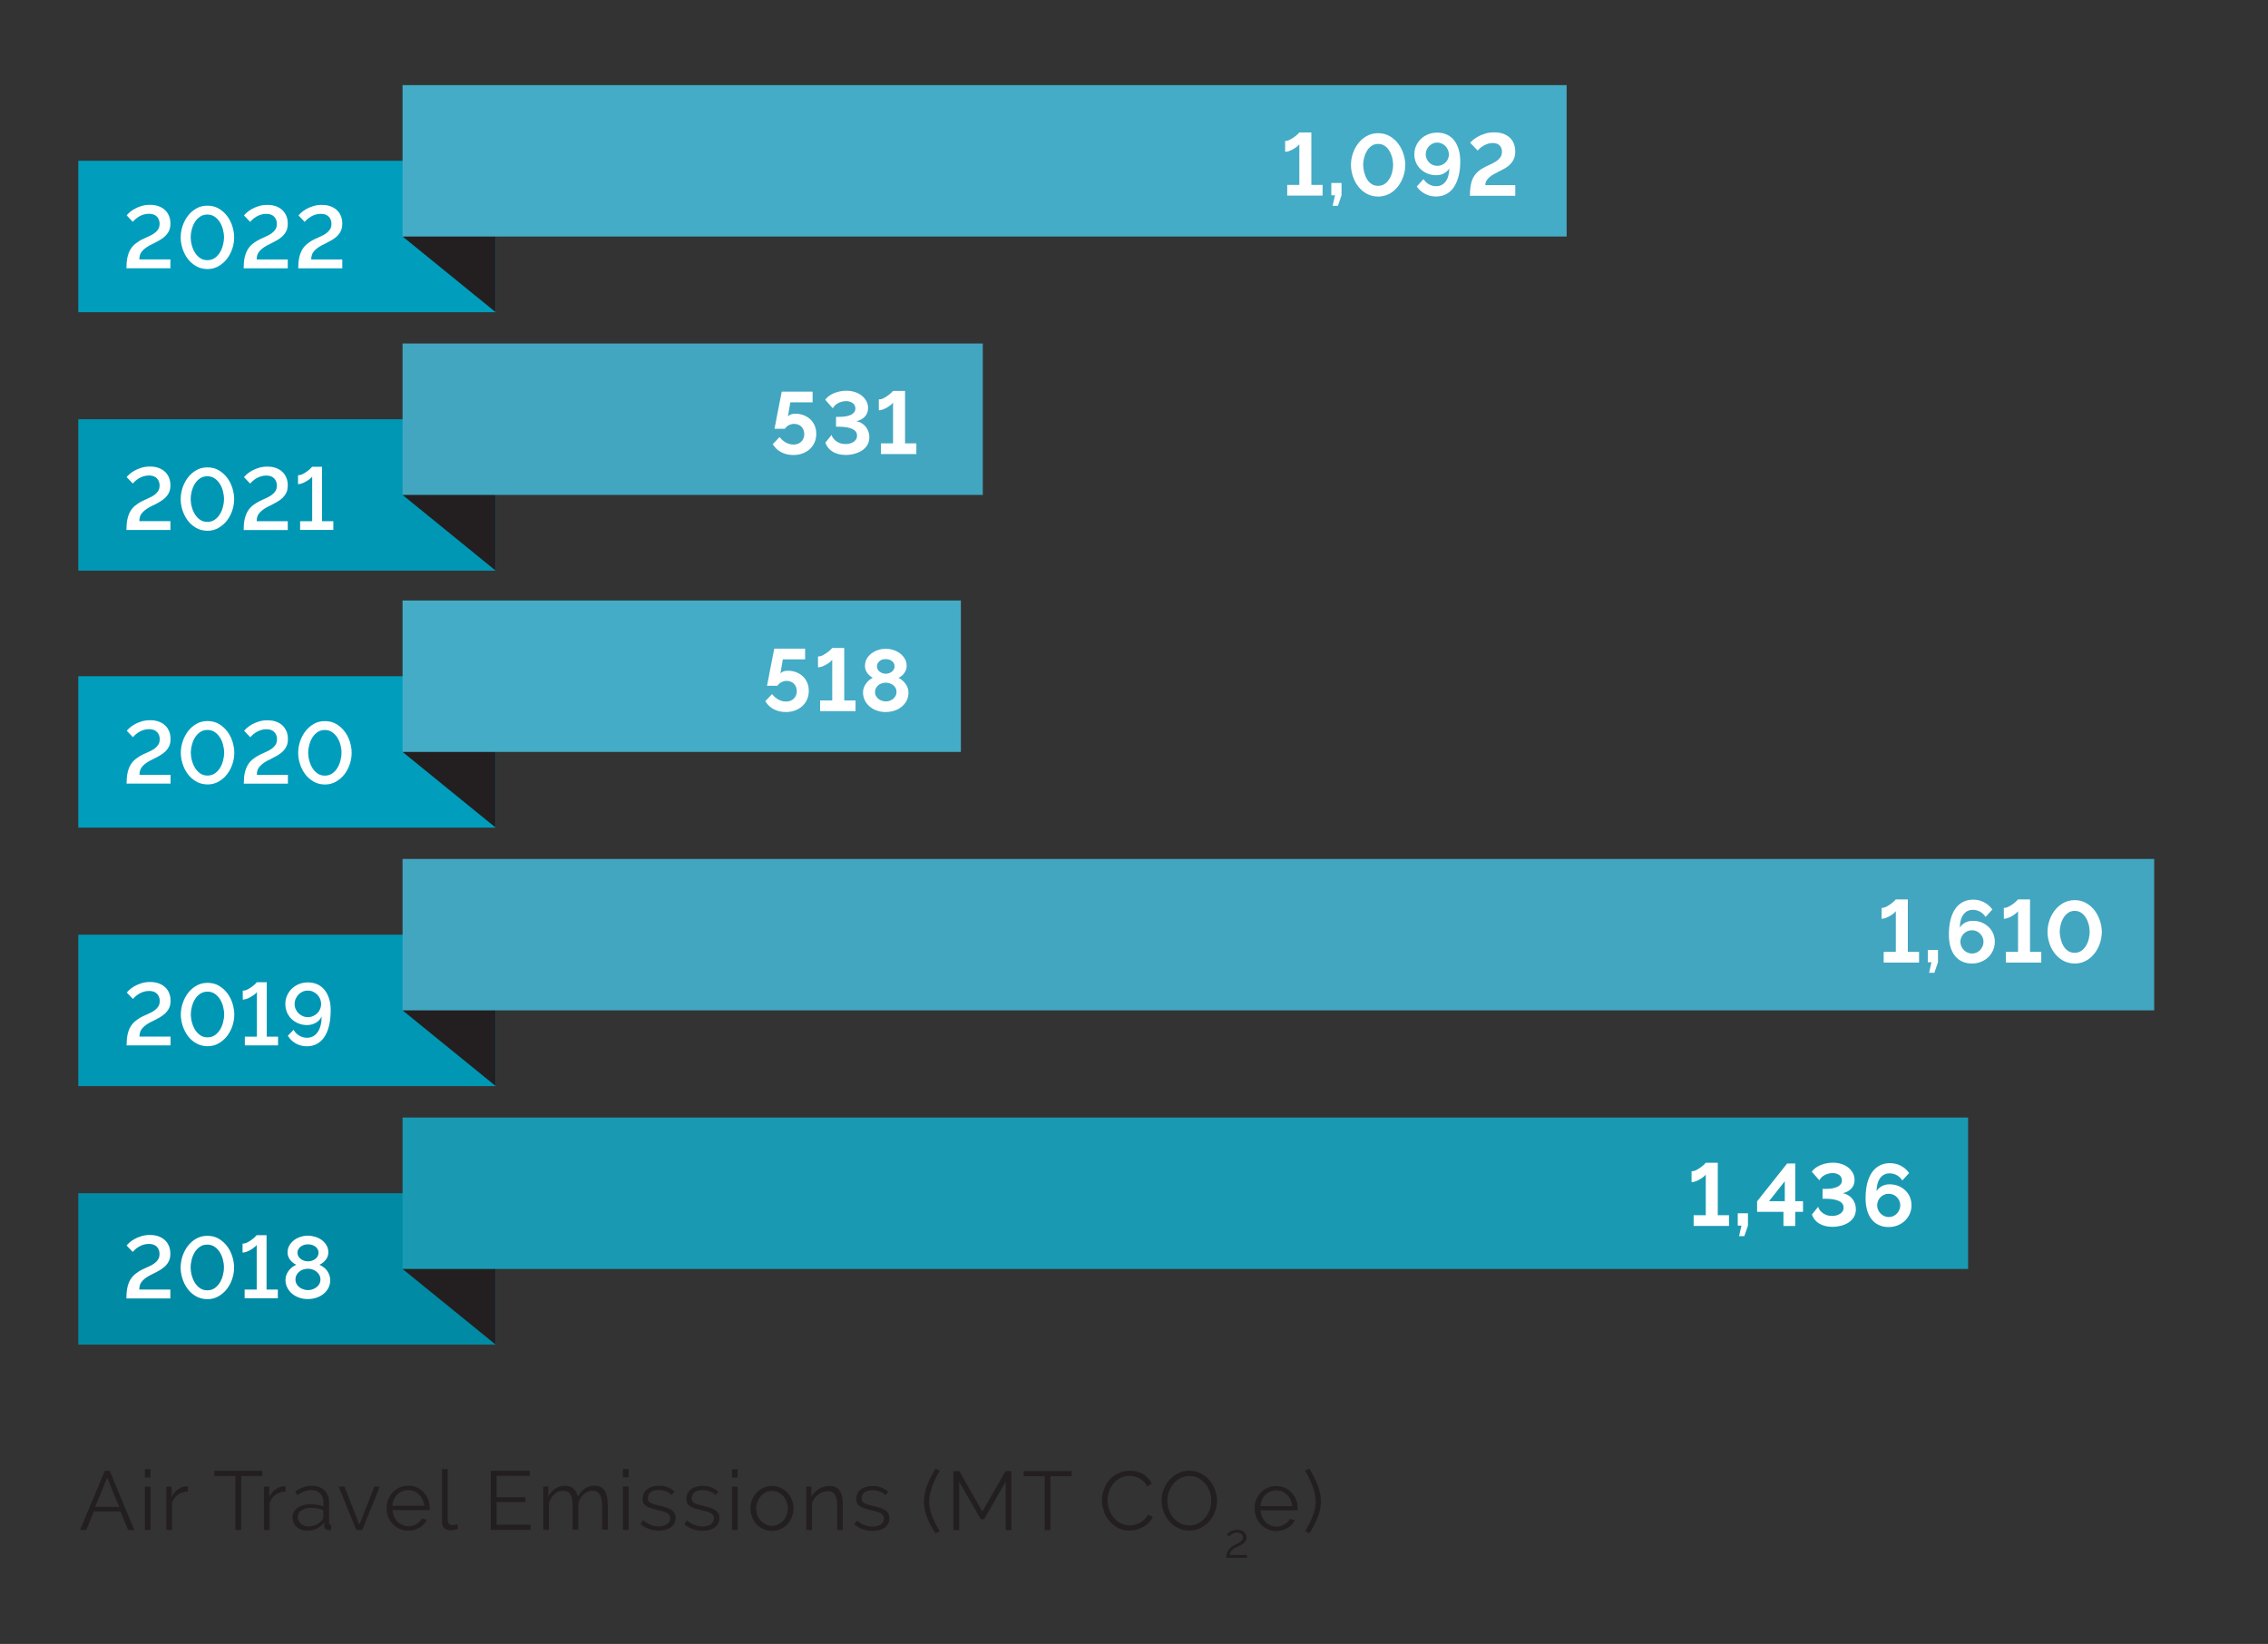 <?xml version="1.0" encoding="UTF-8"?>
<svg id="Layer_1" data-name="Layer 1" xmlns="http://www.w3.org/2000/svg" viewBox="0 0 327 237">
  <rect x="0" y="0" width="327" height="237" fill="#333333" stroke="none"/>
  <path d="m190.32,215.24c-.09-.4-.21-.79-.35-1.18-.15-.39-.32-.78-.53-1.16-.2-.39-.42-.78-.65-1.17l-.64.3c.17.24.34.54.52.89.18.35.35.73.5,1.13.15.4.28.81.38,1.23.1.42.15.82.15,1.21,0,.31-.04.64-.11.98-.07.34-.17.7-.31,1.06-.13.36-.29.73-.48,1.1s-.4.73-.63,1.09l.6.32c.51-.75.92-1.51,1.22-2.29.3-.77.46-1.54.46-2.31,0-.41-.04-.81-.13-1.21m-8.6,1.9c.02-.33.1-.63.22-.91.12-.28.29-.52.49-.72.2-.2.44-.36.71-.47.27-.11.56-.17.86-.17s.59.06.86.17c.27.11.5.27.71.47s.37.44.5.71c.13.28.21.58.23.92h-4.6Zm3.17,3.46c.28-.08.54-.18.77-.32s.44-.3.61-.49.31-.4.41-.63l-.71-.19c-.07.17-.18.32-.31.46-.14.14-.29.26-.46.35-.17.1-.35.17-.55.23-.2.06-.4.08-.6.08-.3,0-.59-.06-.86-.17-.27-.12-.51-.28-.71-.49-.21-.21-.38-.45-.51-.74-.13-.28-.21-.59-.23-.93h5.35s.01-.07.01-.13v-.19c0-.43-.08-.84-.23-1.22-.15-.38-.36-.72-.64-1.02s-.6-.53-.98-.7-.8-.26-1.25-.26-.86.09-1.25.26-.71.4-.99.7c-.28.29-.49.63-.65,1.02-.16.39-.23.8-.23,1.24s.08.87.23,1.26c.16.39.37.74.65,1.04.28.3.61.54.99.71.38.17.8.26,1.25.26.3,0,.6-.04.88-.11m-5.09,3.99v-.43h-2.49c0-.15.04-.28.11-.41.07-.12.17-.23.28-.33s.24-.19.38-.27c.14-.08.29-.15.44-.22.11-.05.24-.11.38-.18.14-.07.27-.16.4-.26.12-.1.23-.22.31-.36.08-.14.13-.31.13-.5,0-.15-.03-.28-.09-.42-.06-.13-.15-.25-.27-.35-.12-.1-.26-.18-.43-.24s-.36-.09-.57-.09-.41.03-.58.09c-.17.06-.32.12-.45.2-.13.08-.23.15-.31.22-.08.07-.13.13-.16.15l.32.34s.08-.1.15-.17c.07-.07.14-.13.23-.19.09-.06.2-.11.32-.16.12-.05.26-.07.41-.07s.29.02.4.06c.11.04.21.1.29.16.08.07.14.15.17.23.04.09.06.17.06.26,0,.14-.04.26-.12.37-.08.1-.18.2-.3.28-.12.08-.26.16-.41.23-.15.07-.29.14-.42.21-.25.13-.45.27-.61.42-.15.15-.27.3-.35.46-.08.16-.14.32-.17.48-.03.16-.04.32-.04.48h3Zm-11.24-9.55c.15-.42.36-.8.63-1.14.27-.34.6-.61,1-.81.39-.2.83-.31,1.31-.31s.89.1,1.27.29c.38.2.71.46.99.79.28.33.5.71.65,1.13.16.43.23.87.23,1.34,0,.44-.07.87-.22,1.3-.15.42-.36.8-.63,1.14-.27.34-.6.61-1,.82-.39.21-.83.31-1.31.31s-.9-.1-1.28-.29c-.38-.2-.72-.46-1-.79-.28-.33-.5-.71-.65-1.14-.15-.43-.23-.87-.23-1.34,0-.44.07-.87.22-1.3m4.52,5.26c.49-.24.91-.55,1.27-.95.35-.4.64-.85.84-1.37.21-.52.31-1.06.31-1.63,0-.54-.1-1.06-.29-1.58-.19-.52-.46-.98-.81-1.39-.35-.41-.77-.74-1.26-.99-.49-.25-1.03-.38-1.63-.38s-1.1.12-1.58.35c-.49.24-.91.55-1.27.95-.36.4-.64.86-.85,1.38-.2.52-.31,1.06-.31,1.63s.1,1.08.29,1.6c.19.52.46.98.82,1.39.35.4.77.73,1.26.97.49.24,1.03.37,1.63.37s1.1-.12,1.58-.35m-13.91-2.42c.19.52.47.99.82,1.4.35.41.77.75,1.26,1,.49.26,1.02.38,1.61.38.33,0,.66-.04,1-.13.34-.09.66-.22.96-.38.3-.17.58-.37.83-.62.25-.24.44-.53.58-.85l-.7-.36c-.14.28-.3.52-.5.71-.2.2-.42.36-.65.49-.24.13-.48.23-.73.29-.25.06-.5.09-.74.09-.46,0-.88-.1-1.26-.29-.39-.2-.73-.46-1.01-.79-.28-.33-.51-.71-.67-1.15-.16-.43-.25-.88-.25-1.36,0-.43.07-.86.21-1.28.13-.42.34-.8.61-1.13.27-.34.6-.61.99-.82.39-.21.84-.31,1.36-.31.23,0,.47.03.71.08.24.05.47.14.7.26.22.12.43.28.63.47.2.19.36.43.5.71l.66-.41c-.26-.55-.65-1-1.19-1.34-.54-.34-1.19-.52-1.95-.52-.64,0-1.21.13-1.72.38-.5.25-.93.58-1.27.98-.34.4-.61.85-.78,1.36-.18.51-.27,1.02-.27,1.53,0,.54.1,1.08.3,1.6m-4.69-5.8h-6.91v.74h3.04v7.78h.84v-7.78h3.04v-.74Zm-8.66,8.52v-8.52h-.85l-3.35,5.83-3.32-5.83h-.86v8.52h.84v-7l3.11,5.41h.49l3.11-5.41v7h.84Zm-12.17-1.84c.31.77.71,1.53,1.22,2.29l.61-.32c-.47-.72-.84-1.45-1.12-2.19-.27-.74-.41-1.42-.41-2.05,0-.38.05-.79.15-1.21.1-.42.23-.83.38-1.23.15-.4.32-.78.5-1.13.18-.35.35-.65.51-.89l-.62-.3c-.23.39-.45.78-.65,1.17-.2.39-.38.78-.53,1.16-.15.39-.27.78-.36,1.18s-.13.8-.13,1.21c0,.77.15,1.54.46,2.31m-6.1,1.46c.44-.34.66-.79.66-1.37,0-.26-.05-.49-.16-.67-.1-.18-.26-.34-.46-.47-.2-.13-.46-.24-.76-.34-.3-.1-.66-.19-1.06-.29-.28-.06-.52-.13-.71-.19-.2-.06-.36-.13-.49-.2-.13-.08-.22-.17-.28-.27s-.08-.24-.08-.41c0-.2.04-.37.12-.52.08-.15.19-.27.33-.37.14-.1.3-.17.49-.21s.38-.07.6-.07c.36,0,.71.06,1.04.18.33.12.61.3.85.54l.4-.48c-.24-.26-.56-.46-.95-.62-.39-.16-.83-.23-1.31-.23-.32,0-.62.04-.91.12s-.53.2-.74.35-.38.35-.5.59c-.12.24-.19.52-.19.83,0,.25.04.45.13.62.08.16.21.3.38.41.17.11.39.21.65.3.26.09.58.18.94.26.31.07.59.14.82.21.24.07.43.15.59.23.16.09.27.19.35.31.08.12.12.26.12.44,0,.38-.15.67-.45.87-.3.2-.7.31-1.21.31-.42,0-.81-.07-1.17-.22-.36-.14-.72-.36-1.07-.65l-.37.55c.34.3.74.54,1.2.7s.94.24,1.43.24c.74,0,1.34-.17,1.78-.5m-6.07-3.28c0-.41-.03-.78-.1-1.12-.06-.34-.17-.62-.31-.85-.14-.23-.34-.41-.58-.54-.24-.13-.53-.19-.88-.19-.56,0-1.08.14-1.55.42-.48.28-.84.65-1.1,1.1v-1.42h-.74v6.25h.82v-3.83c.07-.26.19-.49.35-.71.16-.22.34-.41.55-.57s.43-.28.67-.37.48-.13.72-.13c.46,0,.79.17,1.01.5.22.34.33.88.33,1.62v3.49h.82v-3.66Zm-12.3-.43c.12-.31.28-.58.49-.81.21-.23.45-.41.72-.55.27-.13.56-.2.88-.2s.61.07.88.2.52.31.73.54c.21.23.37.5.49.8.12.31.18.63.18.98s-.06.68-.18.98c-.12.3-.28.57-.49.8-.21.23-.45.41-.73.54s-.57.2-.88.2-.61-.06-.88-.19c-.28-.13-.52-.31-.72-.53-.2-.23-.37-.49-.49-.79-.12-.3-.18-.63-.18-.98s.06-.68.18-.99m3.34,3.95c.38-.17.71-.41.98-.7.28-.3.49-.64.64-1.03.15-.39.23-.8.23-1.24s-.08-.86-.23-1.25c-.16-.39-.37-.74-.65-1.03-.28-.3-.6-.53-.98-.71-.38-.18-.79-.26-1.24-.26s-.86.09-1.24.26c-.38.18-.7.41-.98.71-.28.3-.49.64-.65,1.03s-.23.81-.23,1.25.08.84.23,1.24c.15.39.37.74.64,1.03.28.3.6.53.98.7.38.17.79.26,1.25.26s.87-.09,1.25-.26m-6.2-8.62h-.82v1.2h.82v-1.2Zm0,2.51h-.82v6.25h.82v-6.25Zm-3.29,5.87c.44-.34.66-.79.66-1.37,0-.26-.05-.49-.16-.67s-.26-.34-.46-.47c-.2-.13-.46-.24-.76-.34-.3-.1-.66-.19-1.06-.29-.28-.06-.52-.13-.71-.19-.2-.06-.36-.13-.49-.2-.13-.08-.22-.17-.28-.27s-.08-.24-.08-.41c0-.2.04-.37.12-.52.08-.15.19-.27.33-.37.14-.1.3-.17.49-.21.18-.04.38-.07.6-.07.36,0,.71.06,1.04.18.33.12.61.3.85.54l.4-.48c-.24-.26-.56-.46-.95-.62s-.83-.23-1.31-.23c-.32,0-.62.04-.91.12s-.53.2-.74.35c-.21.16-.38.35-.5.59-.12.24-.19.52-.19.83,0,.25.04.45.13.62.08.16.21.3.38.41s.39.21.65.3c.26.09.58.18.94.26.31.07.59.14.82.21.24.07.43.15.59.23.16.09.27.19.35.31.08.12.12.26.12.44,0,.38-.15.67-.45.87s-.7.31-1.21.31c-.42,0-.81-.07-1.17-.22-.36-.14-.72-.36-1.07-.65l-.37.55c.34.3.74.54,1.2.7.46.16.94.24,1.43.24.74,0,1.34-.17,1.78-.5m-6.32,0c.44-.34.66-.79.66-1.37,0-.26-.05-.49-.16-.67s-.26-.34-.46-.47c-.2-.13-.46-.24-.76-.34-.3-.1-.66-.19-1.06-.29-.28-.06-.52-.13-.71-.19-.2-.06-.36-.13-.49-.2-.13-.08-.22-.17-.28-.27s-.08-.24-.08-.41c0-.2.04-.37.12-.52.08-.15.19-.27.33-.37.14-.1.3-.17.49-.21.18-.04.38-.07.6-.07.36,0,.71.06,1.04.18.33.12.61.3.85.54l.4-.48c-.24-.26-.56-.46-.95-.62s-.83-.23-1.31-.23c-.32,0-.62.04-.91.12-.28.08-.53.2-.74.35-.21.16-.38.35-.5.59-.12.24-.19.52-.19.83,0,.25.04.45.13.62.08.16.21.3.38.41s.39.21.65.3c.26.09.58.18.94.26.31.07.59.14.82.21.24.07.43.15.59.23.16.09.27.19.35.31.08.12.12.26.12.44,0,.38-.15.67-.45.87s-.7.31-1.21.31c-.42,0-.81-.07-1.17-.22-.36-.14-.72-.36-1.07-.65l-.37.55c.34.3.74.54,1.2.7.46.16.94.24,1.43.24.74,0,1.34-.17,1.78-.5m-6.13-8.38h-.82v1.2h.82v-1.2Zm0,2.51h-.82v6.25h.82v-6.25Zm-3.02,2.59c0-.41-.03-.78-.1-1.11-.07-.33-.18-.62-.32-.85-.15-.24-.34-.42-.59-.55-.24-.13-.54-.19-.89-.19-1.02,0-1.83.54-2.41,1.61-.07-.48-.27-.87-.58-1.16-.32-.3-.74-.44-1.27-.44s-.96.13-1.38.4c-.42.27-.75.64-1.01,1.12v-1.42h-.74v6.25h.82v-3.83c.16-.54.42-.97.79-1.3.37-.33.79-.49,1.26-.49s.81.17,1.03.5.34.88.34,1.62v3.49h.82v-3.82c.07-.26.18-.51.31-.73.14-.22.29-.41.47-.57.18-.16.38-.28.59-.37.21-.09.44-.13.68-.13.46,0,.8.17,1.03.52s.35.88.35,1.61v3.49h.82v-3.66Zm-16.01,2.92v-3.25h4.16v-.71h-4.16v-3.07h4.78v-.74h-5.62v8.52h5.72v-.74h-4.88Zm-7.88-.4c0,.38.11.68.32.89.22.21.51.32.89.32.16,0,.35-.02.57-.06.22-.04.41-.09.56-.16l-.14-.66c-.1.04-.22.07-.34.1-.12.02-.22.04-.31.04-.23,0-.41-.07-.54-.2s-.19-.31-.19-.55v-7.34h-.82v7.62Zm-7.15-2.32c.02-.33.1-.63.22-.91.12-.28.29-.52.49-.72s.44-.36.71-.47c.27-.11.56-.17.86-.17s.59.06.86.17c.27.11.5.27.71.47.2.2.37.44.5.71.13.28.21.58.23.92h-4.6Zm3.17,3.46c.28-.08.54-.18.77-.32s.44-.3.61-.49.31-.4.41-.63l-.71-.19c-.07.17-.18.32-.31.46-.14.14-.29.26-.46.35-.17.1-.35.17-.55.23-.2.06-.4.08-.6.08-.3,0-.59-.06-.86-.17-.27-.12-.51-.28-.71-.49-.21-.21-.38-.45-.51-.74-.13-.28-.21-.59-.23-.93h5.35s.01-.07.01-.13v-.19c0-.43-.08-.84-.23-1.22-.15-.38-.36-.72-.64-1.02s-.6-.53-.98-.7c-.38-.17-.8-.26-1.25-.26s-.86.09-1.25.26c-.38.17-.71.4-.99.7-.28.29-.49.63-.65,1.02-.16.39-.23.8-.23,1.24s.08.87.23,1.26c.16.39.37.74.65,1.04.28.3.61.54.99.71.38.17.8.26,1.25.26.3,0,.6-.04.88-.11m-7.51,0l2.54-6.25h-.79l-2.16,5.5-2.15-5.5h-.84l2.54,6.25h.85Zm-8.4-.61c-.18-.07-.34-.17-.47-.29-.13-.12-.24-.27-.31-.44-.08-.17-.11-.35-.11-.54,0-.39.18-.71.54-.95.36-.24.83-.36,1.4-.36.3,0,.6.03.89.08.29.06.57.14.85.24v1.02c0,.07-.02.15-.05.23-.04.08-.09.16-.16.23-.18.26-.45.48-.81.64s-.75.24-1.17.24c-.21,0-.4-.04-.59-.11m1.81.43c.44-.2.8-.49,1.09-.86l.02.49c0,.18.07.33.19.43s.28.16.49.16c.07,0,.18-.01.31-.04v-.72c-.2,0-.3-.11-.3-.34v-2.82c0-.78-.22-1.38-.67-1.82-.45-.44-1.06-.66-1.85-.66s-1.54.27-2.35.82l.29.54c.34-.24.68-.42,1.02-.55s.66-.19.98-.19c.55,0,.98.16,1.3.49s.47.76.47,1.31v.56c-.26-.1-.55-.18-.88-.24s-.65-.08-.97-.08c-.38,0-.74.05-1.06.14-.32.09-.6.22-.83.39-.23.17-.41.37-.54.6-.13.23-.19.48-.19.76s.05.53.16.76c.1.24.25.44.44.62.19.18.41.31.66.41.25.1.53.15.82.15.5,0,.97-.1,1.41-.3m-4.47-6.1s-.09-.01-.16-.01c-.45,0-.87.14-1.26.41-.39.27-.7.65-.94,1.13v-1.5h-.77v6.25h.82v-3.89c.17-.5.46-.9.86-1.19.41-.29.89-.44,1.44-.46v-.74Zm-3.38-2.24h-6.91v.74h3.04v7.78h.84v-7.78h3.04v-.74Zm-10.7,2.24s-.09-.01-.16-.01c-.45,0-.87.14-1.26.41s-.7.65-.94,1.13v-1.5h-.77v6.25h.82v-3.89c.17-.5.46-.9.86-1.19.41-.29.89-.44,1.44-.46v-.74Zm-5.4-2.48h-.82v1.2h.82v-1.2Zm0,2.51h-.82v6.25h.82v-6.25Zm-7.99,2.93l1.74-4.21,1.72,4.21h-3.46Zm-2.17,3.32h.9l1.09-2.66h3.83l1.1,2.66h.89l-3.54-8.52h-.71l-3.56,8.52Z" fill="#231f20"/>
  <rect x="11.29" y="172.02" width="60.17" height="21.83" fill="#008aa4"/>
  <polygon points="71.47 193.85 71.47 172.02 58.04 182.94 71.47 193.85" fill="#231f20"/>
  <rect x="58.04" y="161.11" width="225.72" height="21.83" fill="#1a9ab2"/>
  <path d="m271.67,175.32c-.2-.09-.37-.22-.53-.37-.15-.15-.27-.33-.36-.54-.09-.21-.13-.43-.13-.65s.04-.44.13-.64c.08-.2.2-.38.36-.53.15-.15.33-.27.53-.36.2-.08.42-.13.65-.13s.44.04.64.13c.2.08.38.2.53.36.15.15.27.33.36.53.09.2.13.41.13.64s-.04.45-.13.65c-.09.21-.21.39-.36.55s-.33.28-.53.37c-.2.09-.42.13-.64.13s-.44-.05-.64-.14m3.69-2.75c-.16-.37-.38-.69-.67-.96-.28-.27-.62-.48-1-.64-.39-.15-.8-.23-1.24-.23s-.81.09-1.14.27c-.33.18-.58.42-.76.72.02-.82.19-1.46.53-1.9.34-.45.79-.67,1.36-.67.37,0,.72.09,1.04.27.32.18.58.43.79.75l.98-1.07c-.33-.46-.74-.81-1.21-1.05-.48-.25-1-.37-1.57-.37-.53,0-1.02.11-1.45.33-.43.22-.8.54-1.11.97-.3.43-.54.96-.7,1.59-.16.63-.24,1.36-.24,2.18,0,.65.08,1.23.23,1.75.15.51.37.95.66,1.3.29.36.64.63,1.05.81.41.19.87.28,1.38.28.46,0,.9-.08,1.3-.24.4-.16.75-.38,1.05-.67.3-.28.53-.62.7-1,.17-.38.25-.79.25-1.23s-.08-.82-.24-1.19m-9.93,4.15c.41-.11.77-.26,1.09-.47.32-.21.57-.47.77-.79.19-.32.29-.69.29-1.12,0-.28-.04-.55-.13-.81-.09-.26-.22-.49-.38-.7-.17-.21-.36-.38-.6-.52-.23-.14-.49-.24-.78-.29.52-.12.94-.34,1.24-.67.31-.33.46-.74.46-1.25,0-.35-.08-.67-.23-.97-.16-.3-.38-.56-.65-.79-.28-.22-.61-.4-1-.53-.39-.13-.81-.19-1.26-.19-.3,0-.59.03-.89.09-.3.06-.58.14-.85.25-.27.11-.52.25-.74.41-.22.16-.4.34-.55.55l1.09,1.23c.07-.12.16-.24.27-.36.11-.12.25-.23.41-.33.16-.1.35-.18.56-.24.21-.06.44-.1.7-.1.15,0,.31.02.46.06.16.04.3.11.43.19.13.08.23.19.31.33.08.13.12.3.12.48,0,.21-.06.39-.18.55-.12.15-.28.28-.5.38-.21.1-.46.17-.75.22-.29.05-.6.07-.94.07h-.42v1.42h.42c.82,0,1.46.11,1.92.32.46.21.69.53.69.96,0,.19-.04.37-.13.51-.09.15-.21.27-.36.37-.15.1-.33.18-.53.24-.2.06-.41.08-.63.08-.32,0-.6-.05-.84-.14-.24-.09-.44-.21-.61-.35s-.29-.28-.39-.43c-.09-.15-.15-.28-.18-.4l-.9,1.12c.2.57.56,1,1.07,1.31.51.3,1.14.46,1.87.46.42,0,.84-.05,1.24-.16m-8.09-6.41v2.87h-2.27l2.27-2.87Zm1.51,6.45v-2.04h1.12v-1.54h-1.12v-5.43h-1.17l-4.33,5.45v1.52h3.8v2.04h1.7Zm-7.34,1.46l.52-1.51v-1.78h-1.47v1.78h.53l-.34,1.51h.76Zm-3.83-3v-7.57h-1.74s-.08.09-.2.22c-.13.13-.29.26-.49.41-.2.15-.42.28-.65.41-.24.12-.47.18-.7.18v1.57c.17,0,.36-.04.57-.11.21-.08.41-.17.61-.29s.38-.23.53-.36c.16-.12.27-.24.34-.34v5.87h-1.75v1.54h5.1v-1.54h-1.61Z" fill="#fff"/>
  <rect x="11.29" y="134.75" width="60.17" height="21.83" fill="#0097b4"/>
  <rect x="11.29" y="60.44" width="60.17" height="21.83" fill="#0097b4"/>
  <polygon points="71.47 156.57 71.47 134.75 58.04 145.66 71.47 156.57" fill="#231f20"/>
  <polygon points="71.47 82.27 71.47 60.44 58.04 71.35 71.47 82.27" fill="#231f20"/>
  <rect x="58.04" y="123.83" width="252.55" height="21.83" fill="#42a6c0"/>
  <rect x="58.04" y="49.52" width="83.66" height="21.83" fill="#42a6c0"/>
  <path d="m297.11,133.33c.08-.36.21-.68.39-.98.17-.3.4-.55.67-.74.27-.2.59-.29.96-.29s.67.09.94.27c.27.18.49.42.67.71.18.29.31.62.41.97.09.36.14.71.14,1.07,0,.32-.04.66-.13,1.01-.08.35-.21.68-.39.98-.17.3-.39.55-.67.74-.27.19-.6.29-.98.29s-.68-.09-.95-.27-.49-.42-.66-.71c-.17-.29-.3-.62-.39-.97-.09-.36-.14-.71-.15-1.07,0-.31.04-.65.13-1m3.66,5.17c.48-.27.89-.62,1.23-1.06.34-.44.6-.93.78-1.47.18-.54.27-1.09.27-1.64,0-.49-.08-1-.25-1.54s-.41-1.03-.74-1.48c-.33-.45-.74-.82-1.23-1.11-.49-.29-1.06-.44-1.7-.44-.6,0-1.14.14-1.63.41-.48.27-.89.62-1.23,1.06-.34.44-.6.93-.78,1.47-.18.55-.27,1.09-.27,1.63,0,.51.08,1.03.25,1.57.16.54.41,1.03.74,1.47.33.44.74.81,1.23,1.09.49.28,1.05.43,1.7.44.61,0,1.16-.14,1.64-.41m-8.08-1.26v-7.57h-1.74s-.08.09-.2.22c-.13.13-.29.26-.49.41-.2.15-.42.28-.65.41-.24.12-.47.18-.7.18v1.57c.17,0,.36-.04.57-.11.21-.08.41-.17.61-.29s.38-.23.53-.36c.16-.12.27-.24.34-.34v5.87h-1.75v1.54h5.1v-1.54h-1.61Zm-9.02.09c-.2-.09-.38-.22-.53-.37-.15-.15-.27-.33-.36-.54-.09-.21-.13-.43-.13-.65s.04-.44.13-.64c.08-.2.2-.38.36-.53.15-.15.33-.27.53-.36.2-.08.42-.13.65-.13s.44.04.64.13c.2.08.37.2.53.36.15.15.27.33.36.53.09.2.13.41.13.64s-.05.45-.13.65c-.09.21-.21.39-.36.55-.15.16-.33.28-.53.37-.2.09-.42.13-.64.13s-.44-.05-.64-.14m3.69-2.75c-.16-.37-.38-.69-.67-.96-.28-.27-.62-.48-1-.64-.38-.15-.8-.23-1.24-.23s-.81.09-1.14.27c-.33.18-.58.42-.76.72.02-.82.2-1.46.53-1.9.34-.45.79-.67,1.36-.67.37,0,.72.09,1.04.27.32.18.58.43.79.75l.98-1.07c-.33-.46-.73-.81-1.21-1.05-.48-.25-1-.37-1.57-.37-.53,0-1.02.11-1.45.33-.43.22-.8.54-1.1.97-.31.43-.54.96-.7,1.59-.16.63-.24,1.36-.24,2.18,0,.65.08,1.23.23,1.75.15.51.37.95.66,1.3.29.36.64.63,1.05.81.41.19.87.28,1.38.28.46,0,.9-.08,1.3-.24.4-.16.75-.38,1.05-.67.3-.28.53-.62.7-1,.17-.38.25-.79.25-1.23s-.08-.82-.24-1.19m-8.47,5.66l.52-1.51v-1.78h-1.47v1.78h.53l-.34,1.51h.76Zm-3.83-3v-7.57h-1.74s-.08.09-.2.22c-.13.13-.29.26-.49.41-.2.15-.42.28-.65.41-.24.12-.47.18-.7.18v1.57c.17,0,.36-.04.57-.11.21-.08.41-.17.61-.29s.38-.23.53-.36c.16-.12.27-.24.34-.34v5.87h-1.75v1.54h5.1v-1.54h-1.61Z" fill="#fff"/>
  <path d="m130.49,63.93v-7.57h-1.74s-.08.09-.2.22-.29.26-.49.41c-.2.15-.42.28-.65.41s-.47.18-.7.18v1.57c.17,0,.36-.04.57-.11.21-.08.41-.17.61-.29s.38-.23.53-.36c.16-.12.27-.24.34-.34v5.87h-1.75v1.54h5.11v-1.54h-1.61Zm-7.3,1.49c.41-.11.77-.26,1.09-.47.32-.21.57-.47.77-.79.19-.32.29-.69.29-1.12,0-.28-.04-.55-.13-.81-.09-.26-.22-.49-.38-.7-.17-.21-.36-.38-.6-.52-.23-.14-.49-.24-.78-.28.53-.12.94-.34,1.25-.67.3-.33.46-.74.46-1.25,0-.35-.08-.67-.24-.97-.16-.3-.38-.56-.65-.79-.28-.22-.61-.4-1-.53-.39-.13-.81-.19-1.26-.19-.3,0-.59.03-.89.09-.3.06-.58.14-.85.25-.27.11-.52.25-.74.41s-.4.34-.55.55l1.09,1.23c.07-.12.16-.24.27-.36s.25-.23.41-.33c.16-.1.35-.18.56-.24.21-.06.44-.1.7-.1.15,0,.31.02.46.06.16.04.3.11.43.19.13.08.23.19.31.33.08.14.12.3.12.48,0,.21-.06.39-.18.55-.12.15-.28.28-.5.38-.21.1-.46.17-.75.21-.29.05-.6.07-.94.07h-.42v1.42h.42c.82,0,1.46.11,1.92.32.46.21.69.53.69.97,0,.19-.04.37-.13.51-.09.15-.21.27-.36.38-.15.1-.33.18-.53.24-.2.06-.41.08-.63.08-.32,0-.6-.05-.84-.14-.24-.09-.44-.21-.61-.35-.16-.14-.29-.28-.39-.43s-.15-.28-.18-.4l-.9,1.12c.2.57.56,1,1.07,1.31.51.31,1.14.46,1.87.46.42,0,.84-.05,1.24-.16m-9.14-5.68c-.2.07-.34.16-.44.28l.35-2.02h3.21v-1.55h-4.45c-.19.96-.35,1.83-.51,2.6-.07.33-.13.65-.19.97-.06.32-.11.6-.16.86-.05.26-.09.47-.13.64-.03.16-.05.26-.05.29h1.49c.14-.22.34-.39.58-.52.24-.13.5-.19.77-.19.21,0,.41.04.58.11.18.07.33.17.46.3.13.13.23.29.3.47.07.18.11.38.11.59,0,.46-.15.82-.44,1.1-.29.28-.67.41-1.12.41-.38,0-.75-.1-1.1-.29-.35-.2-.65-.46-.9-.79l-.98,1.02c.28.49.68.88,1.19,1.15.52.28,1.1.42,1.76.42.48,0,.93-.07,1.33-.22.41-.15.76-.36,1.05-.63.3-.27.53-.59.69-.96.16-.37.25-.79.25-1.24,0-.42-.07-.81-.22-1.17-.15-.35-.35-.66-.62-.91-.27-.25-.58-.45-.95-.6-.36-.14-.76-.22-1.18-.22-.29,0-.53.03-.72.1" fill="#fff"/>
  <rect x="11.29" y="97.49" width="60.17" height="21.83" fill="#009ebc"/>
  <rect x="11.29" y="23.18" width="60.17" height="21.83" fill="#009ebc"/>
  <polygon points="71.47 119.32 71.47 97.49 58.04 108.4 71.47 119.32" fill="#231f20"/>
  <polygon points="71.47 45.01 71.47 23.18 58.04 34.09 71.47 45.01" fill="#231f20"/>
  <rect x="58.04" y="86.57" width="80.5" height="21.83" fill="#44acc6"/>
  <rect x="58.04" y="12.27" width="167.84" height="21.83" fill="#44acc6"/>
  <path d="m126.8,95.31c.24-.19.54-.29.89-.29s.66.09.91.28c.25.19.38.44.38.75,0,.18-.04.33-.11.46-.08.13-.18.24-.3.34-.12.09-.26.16-.41.21-.15.05-.3.07-.44.07-.15,0-.3-.02-.45-.07-.15-.05-.28-.11-.41-.2s-.22-.2-.3-.33c-.08-.13-.12-.29-.12-.46,0-.31.12-.56.37-.75m2.32,4.99c-.08.16-.2.31-.34.43-.14.12-.31.21-.5.28-.19.07-.38.1-.58.1s-.39-.03-.57-.1c-.19-.06-.35-.15-.5-.27-.14-.12-.26-.26-.35-.43-.09-.16-.13-.35-.13-.55s.04-.39.13-.55c.08-.16.2-.31.34-.43.14-.12.3-.21.49-.27.19-.06.38-.1.58-.1s.39.03.57.09c.19.06.35.15.5.26.15.11.27.26.36.43.09.17.13.36.13.57,0,.19-.04.37-.13.54m1.73-1.16c-.08-.22-.19-.42-.32-.6-.14-.18-.29-.34-.46-.48-.17-.14-.35-.26-.53-.35.16-.08.31-.17.46-.29.14-.12.27-.25.37-.4.11-.15.19-.31.25-.48.06-.17.09-.35.09-.53,0-.41-.09-.76-.28-1.07-.19-.31-.42-.57-.71-.78s-.61-.37-.97-.48c-.36-.11-.71-.16-1.05-.16s-.7.05-1.05.16c-.35.11-.67.27-.97.48-.29.21-.53.47-.71.78-.18.31-.27.67-.27,1.07,0,.36.11.7.33,1,.22.31.49.53.8.69-.17.08-.34.19-.5.33-.17.13-.32.29-.45.47-.14.18-.25.37-.33.59-.09.22-.13.45-.13.71,0,.41.08.8.25,1.14.17.35.4.65.7.9.3.25.64.45,1.04.59.4.14.82.21,1.27.21s.87-.07,1.27-.2c.4-.13.75-.32,1.05-.57.3-.25.54-.54.71-.88.17-.34.26-.72.26-1.14,0-.26-.04-.5-.12-.72m-9.14,1.85v-7.57h-1.74s-.08.09-.2.22c-.13.13-.29.26-.49.41-.2.15-.42.28-.65.41s-.47.18-.7.18v1.57c.17,0,.36-.04.57-.11.21-.08.41-.17.61-.29s.38-.23.53-.36c.16-.12.27-.24.34-.34v5.87h-1.75v1.54h5.11v-1.54h-1.61Zm-8.76-4.19c-.2.07-.34.16-.44.28l.35-2.02h3.21v-1.55h-4.45c-.19.96-.35,1.83-.51,2.6-.07.33-.13.65-.19.97-.06.32-.11.6-.16.86-.05.26-.09.47-.13.64-.03.16-.05.26-.05.29h1.49c.14-.22.34-.39.58-.52.24-.13.5-.19.77-.19.21,0,.41.04.58.11.18.07.33.17.46.3.13.13.23.29.3.47.07.18.11.38.11.59,0,.46-.15.82-.44,1.1-.29.28-.67.41-1.12.41-.38,0-.75-.1-1.1-.29-.35-.2-.65-.46-.9-.79l-.98,1.02c.28.49.68.88,1.19,1.15.52.28,1.1.42,1.76.42.48,0,.93-.07,1.33-.22.41-.15.76-.36,1.05-.63.3-.27.53-.59.69-.96.16-.37.25-.79.25-1.24,0-.42-.07-.81-.22-1.17-.15-.35-.35-.66-.62-.91-.27-.25-.58-.45-.95-.6-.36-.14-.76-.22-1.18-.22-.29,0-.53.03-.72.1" fill="#fff"/>
  <path d="m218.47,28.22v-1.54h-4.32c0-.22.05-.42.15-.6.1-.18.24-.35.42-.51.18-.16.4-.32.66-.46.26-.15.55-.3.87-.46.3-.14.59-.3.86-.46.27-.16.5-.36.7-.58s.36-.47.48-.76c.12-.28.18-.62.18-1.01s-.07-.78-.2-1.12c-.13-.34-.33-.63-.58-.87-.26-.24-.58-.43-.95-.57-.38-.13-.81-.2-1.3-.2-.45,0-.86.05-1.23.16-.37.11-.7.24-1,.39-.29.15-.54.32-.76.49-.21.17-.37.33-.48.46l1.07,1.12c.11-.12.24-.24.39-.37.15-.13.32-.24.51-.35.19-.11.39-.19.6-.26.22-.07.44-.1.68-.1.42,0,.75.11.98.34.23.23.35.53.35.91,0,.3-.07.55-.2.76-.14.21-.31.39-.53.55-.22.16-.47.3-.74.43-.27.12-.55.25-.83.39-.43.21-.8.44-1.09.69-.3.25-.54.53-.72.86s-.31.71-.39,1.15c-.08.44-.12.95-.12,1.53h6.55Zm-10.59-7.52c.2.09.38.22.53.37.15.16.27.34.36.55.09.21.13.43.13.65s-.04.44-.13.64c-.09.2-.21.37-.36.52-.15.15-.32.26-.53.35-.2.08-.42.13-.65.13s-.44-.04-.65-.13c-.2-.09-.38-.2-.53-.36-.15-.15-.27-.33-.36-.53-.09-.2-.13-.41-.13-.64s.05-.45.13-.65c.09-.21.21-.39.36-.54.15-.15.32-.27.52-.37.2-.09.41-.14.64-.14s.44.05.65.14m-3.7,2.75c.16.37.38.68.67.95.28.27.62.48,1,.64.38.15.79.23,1.24.23.42,0,.8-.09,1.13-.27.33-.18.58-.42.76-.72-.02.82-.19,1.46-.53,1.9-.34.45-.79.67-1.36.67-.38,0-.73-.09-1.05-.27-.32-.18-.58-.43-.78-.75l-.98,1.07c.33.46.73.81,1.21,1.06.48.25,1,.38,1.57.38.53,0,1.02-.11,1.45-.33.43-.22.8-.55,1.1-.98.3-.43.53-.96.7-1.59.17-.63.25-1.36.25-2.18,0-.65-.08-1.23-.24-1.75-.16-.51-.38-.94-.66-1.29-.28-.35-.63-.62-1.04-.81-.41-.19-.87-.28-1.38-.28-.47,0-.9.08-1.3.24-.4.16-.75.38-1.05.67-.3.28-.53.62-.7,1-.17.38-.25.79-.25,1.23s.08.82.24,1.18m-7.48-.68c.08-.36.21-.68.39-.98.17-.3.4-.55.67-.74.27-.2.59-.29.96-.29s.67.09.94.27c.27.18.49.42.67.71.18.29.31.62.41.97.09.36.14.71.14,1.07,0,.32-.04.66-.13,1.01-.08.35-.21.68-.39.98-.17.3-.4.55-.67.74-.27.2-.6.29-.98.29s-.68-.09-.95-.27c-.27-.18-.49-.42-.66-.71-.17-.29-.3-.62-.39-.97-.09-.36-.14-.71-.15-1.07,0-.31.04-.65.13-1m3.66,5.17c.48-.27.89-.62,1.23-1.06.34-.44.6-.93.78-1.47.18-.54.27-1.09.27-1.64,0-.49-.08-1.01-.25-1.54-.16-.54-.41-1.03-.74-1.48-.33-.45-.74-.82-1.23-1.11-.49-.29-1.06-.44-1.7-.44-.6,0-1.14.14-1.63.41-.48.27-.89.62-1.23,1.06-.34.44-.6.93-.78,1.47-.18.55-.27,1.09-.27,1.63,0,.51.08,1.03.25,1.57.17.54.41,1.03.74,1.47.33.44.74.81,1.23,1.09.49.28,1.05.43,1.69.44.61,0,1.15-.14,1.64-.41m-7.43,1.74l.52-1.51v-1.78h-1.47v1.78h.53l-.34,1.51h.76Zm-3.83-3v-7.57h-1.74s-.08.09-.2.22c-.13.13-.29.26-.49.41-.2.15-.42.28-.65.41-.24.12-.47.18-.7.18v1.57c.17,0,.36-.04.57-.11.21-.08.41-.17.61-.29s.38-.23.53-.36c.16-.12.27-.24.34-.34v5.87h-1.75v1.54h5.1v-1.54h-1.61Z" fill="#fff"/>
  <path d="m43.01,180.12c.08-.15.19-.28.33-.39.14-.11.3-.19.48-.25.18-.06.37-.09.58-.09s.4.03.58.08c.18.06.34.14.48.24.14.11.25.23.34.38.08.15.13.32.13.5,0,.2-.05.38-.14.54-.09.16-.21.29-.36.39-.14.11-.31.19-.49.24-.18.06-.36.08-.54.08s-.35-.03-.53-.08c-.18-.06-.34-.13-.48-.24-.14-.1-.26-.23-.36-.38-.09-.15-.14-.33-.14-.53,0-.19.04-.36.12-.51m3.05,4.98c-.1.19-.24.35-.41.48-.17.13-.36.24-.58.32-.22.08-.44.11-.67.11s-.44-.04-.65-.11c-.22-.07-.41-.17-.58-.3-.17-.13-.31-.29-.41-.48-.11-.19-.16-.4-.16-.64s.05-.45.15-.64c.1-.19.24-.35.4-.49.16-.14.36-.24.57-.31.22-.07.44-.11.67-.11s.44.03.65.1c.22.07.41.17.58.31.17.14.31.3.42.49.1.19.16.41.16.65,0,.23-.05.44-.15.62m1.43-1.28c-.08-.23-.2-.44-.34-.63-.14-.19-.31-.36-.5-.49-.19-.14-.39-.26-.59-.35.36-.15.66-.39.91-.7.25-.32.38-.68.38-1.07s-.09-.74-.27-1.04c-.18-.3-.41-.55-.69-.76-.28-.2-.6-.36-.95-.46-.35-.1-.7-.16-1.04-.16s-.68.05-1.03.16c-.35.11-.66.26-.94.47-.28.21-.51.46-.69.76-.18.3-.27.65-.27,1.03s.12.75.37,1.07c.25.31.54.55.89.7-.19.09-.37.2-.56.33-.19.14-.35.29-.5.48-.15.18-.27.39-.36.62-.09.23-.14.47-.14.74,0,.4.08.77.25,1.11.17.34.39.63.68.88.29.25.63.44,1.02.58.39.14.81.21,1.26.21s.85-.06,1.24-.19c.39-.13.73-.31,1.03-.55.3-.24.53-.52.71-.86.17-.33.26-.71.26-1.11,0-.27-.04-.52-.13-.75m-9.05,2.1v-7.85h-1.43s-.08.09-.2.22-.29.26-.48.41c-.19.15-.41.28-.65.41-.24.12-.47.18-.7.18v1.29c.17,0,.36-.04.57-.11.21-.08.41-.17.6-.29.19-.11.37-.23.53-.36.16-.12.27-.24.34-.34v6.43h-1.74v1.26h4.79v-1.26h-1.61Zm-10.81-4.29c.1-.39.24-.74.44-1.07.19-.33.44-.59.75-.81s.66-.32,1.08-.32c.39,0,.73.1,1.03.3.3.2.55.45.75.77.2.31.36.67.46,1.06.1.39.16.78.16,1.16,0,.35-.05.72-.15,1.11-.1.39-.24.74-.44,1.07-.19.32-.44.59-.74.8-.3.21-.66.32-1.07.32s-.74-.1-1.04-.3c-.3-.2-.54-.45-.74-.77-.2-.31-.35-.67-.46-1.06-.11-.39-.16-.78-.17-1.16,0-.35.05-.71.15-1.1m3.87,5.25c.47-.27.88-.62,1.21-1.05.33-.43.59-.92.77-1.46.18-.54.27-1.09.27-1.64,0-.49-.08-1-.24-1.54-.16-.54-.4-1.03-.73-1.48-.33-.45-.73-.82-1.21-1.11-.48-.29-1.04-.44-1.67-.44-.6,0-1.14.14-1.61.41-.47.27-.88.62-1.21,1.06-.33.44-.59.93-.77,1.47-.18.55-.27,1.09-.27,1.63,0,.51.08,1.03.25,1.57.17.54.41,1.03.73,1.47.32.44.72.81,1.21,1.09.48.29,1.04.43,1.68.44.59,0,1.13-.15,1.6-.42m-6.95.29v-1.26h-4.48c0-.25.04-.48.11-.69.07-.21.19-.4.36-.58s.38-.36.64-.53c.26-.17.58-.34.97-.52.31-.15.6-.31.89-.48s.54-.36.77-.57c.22-.22.4-.47.54-.76.14-.29.2-.64.2-1.05,0-.38-.06-.73-.19-1.06-.13-.33-.31-.61-.56-.85-.25-.24-.55-.43-.92-.57-.37-.14-.79-.21-1.28-.21-.46,0-.87.06-1.25.18-.38.12-.71.26-.99.42-.28.16-.52.33-.71.5-.19.17-.33.31-.41.42l.89.93c.1-.13.23-.26.38-.39.15-.14.33-.26.53-.38.2-.11.41-.21.65-.28.23-.07.49-.11.76-.11.51,0,.89.14,1.15.41.26.27.39.61.39,1.03,0,.33-.07.61-.22.83-.15.22-.34.41-.57.57s-.49.31-.78.43c-.29.13-.57.26-.85.39-.42.2-.77.43-1.07.67-.3.24-.54.53-.73.85-.19.33-.33.7-.42,1.14-.09.43-.14.94-.14,1.54h6.38Z" fill="#fff"/>
  <path d="m44.57,107.44c.1-.38.24-.74.44-1.07.2-.33.44-.59.75-.81.3-.21.66-.32,1.08-.32.39,0,.73.1,1.03.3.3.2.55.46.75.77.2.31.36.67.46,1.06.11.39.16.78.16,1.16,0,.35-.05.72-.15,1.1-.1.39-.24.75-.44,1.07-.19.32-.44.59-.74.8-.3.21-.66.32-1.07.32s-.75-.1-1.04-.3-.54-.46-.74-.77c-.2-.31-.35-.67-.46-1.06-.11-.39-.16-.78-.17-1.16,0-.35.05-.71.15-1.1m3.87,5.25c.47-.27.88-.62,1.21-1.05.33-.43.59-.92.77-1.46.18-.54.27-1.09.27-1.64,0-.49-.08-1.01-.24-1.54-.16-.54-.4-1.03-.73-1.48-.33-.45-.73-.82-1.21-1.11-.48-.29-1.04-.44-1.67-.44s-1.14.13-1.61.41c-.47.27-.88.62-1.21,1.06-.34.44-.59.93-.77,1.47-.18.55-.27,1.09-.27,1.63,0,.51.08,1.03.25,1.57.17.54.41,1.03.73,1.47.32.44.72.8,1.21,1.09.48.29,1.04.43,1.68.44.59,0,1.12-.15,1.6-.42m-6.95.29v-1.26h-4.48c0-.25.03-.49.11-.69.07-.21.19-.4.36-.58.17-.18.38-.36.64-.53.26-.17.58-.34.97-.52.3-.15.6-.31.89-.48.29-.17.54-.36.77-.57.22-.22.4-.47.54-.76.14-.29.2-.64.2-1.05,0-.38-.06-.74-.19-1.06s-.31-.61-.56-.85c-.24-.24-.55-.43-.92-.57-.37-.14-.79-.21-1.28-.21-.46,0-.87.06-1.25.18-.38.12-.71.26-.99.42-.28.16-.52.33-.71.5-.19.17-.33.31-.41.42l.89.93c.1-.13.23-.26.38-.39.15-.13.33-.26.53-.38.2-.11.42-.21.65-.28.23-.07.48-.11.75-.11.51,0,.89.14,1.15.41.26.27.39.61.39,1.03,0,.33-.07.6-.22.82-.15.22-.34.41-.57.57s-.49.3-.78.43c-.29.13-.57.26-.85.39-.41.2-.77.43-1.07.67-.3.24-.54.52-.73.85-.19.33-.33.71-.43,1.14-.09.43-.14.94-.14,1.54h6.38Zm-13.86-5.54c.1-.38.24-.74.44-1.07.19-.33.44-.59.75-.81.31-.21.66-.32,1.08-.32.39,0,.73.1,1.03.3.3.2.55.46.75.77.2.31.36.67.46,1.06.1.39.16.78.16,1.16,0,.35-.05.72-.15,1.1-.1.39-.24.75-.44,1.07-.19.32-.44.59-.74.8-.3.21-.66.32-1.07.32s-.74-.1-1.04-.3c-.3-.2-.54-.46-.74-.77-.2-.31-.35-.67-.46-1.06-.11-.39-.16-.78-.17-1.16,0-.35.05-.71.15-1.1m3.87,5.25c.47-.27.88-.62,1.21-1.05s.59-.92.77-1.46c.18-.54.27-1.09.27-1.64,0-.49-.08-1.01-.24-1.54-.16-.54-.4-1.03-.73-1.48-.33-.45-.73-.82-1.21-1.11-.48-.29-1.04-.44-1.67-.44-.6,0-1.14.13-1.61.41-.47.27-.88.62-1.21,1.06-.33.44-.59.93-.77,1.47-.18.55-.27,1.09-.27,1.63,0,.51.08,1.03.25,1.57.17.54.41,1.03.73,1.47.32.44.72.8,1.21,1.09.48.29,1.04.43,1.68.44.59,0,1.13-.15,1.6-.42m-6.95.29v-1.26h-4.48c0-.25.04-.49.11-.69.07-.21.19-.4.36-.58.17-.18.38-.36.64-.53.26-.17.58-.34.97-.52.31-.15.6-.31.89-.48.29-.17.54-.36.77-.57.22-.22.4-.47.54-.76.14-.29.2-.64.2-1.05,0-.38-.06-.74-.19-1.06s-.31-.61-.56-.85c-.25-.24-.55-.43-.92-.57-.37-.14-.79-.21-1.28-.21-.46,0-.87.06-1.25.18-.38.12-.71.26-.99.42-.28.16-.52.33-.71.5-.19.17-.33.31-.41.42l.89.93c.1-.13.23-.26.38-.39.15-.13.33-.26.53-.38.2-.11.41-.21.65-.28.23-.07.49-.11.76-.11.51,0,.89.14,1.15.41.26.27.39.61.39,1.03,0,.33-.07.6-.22.82-.15.22-.34.41-.57.57s-.49.3-.78.43c-.29.13-.57.26-.85.39-.42.2-.77.43-1.07.67-.3.24-.54.52-.73.85-.19.33-.33.71-.42,1.14-.09.43-.14.94-.14,1.54h6.38Z" fill="#fff"/>
  <path d="m49.35,38.67v-1.26h-4.48c0-.25.04-.49.11-.69.07-.21.19-.4.36-.58.16-.18.38-.36.64-.53.26-.17.58-.34.97-.52.3-.15.6-.31.89-.48.29-.17.54-.36.77-.57.22-.22.4-.47.54-.76.13-.29.2-.64.2-1.05,0-.38-.06-.74-.19-1.06s-.31-.61-.56-.85c-.25-.24-.55-.43-.92-.57-.37-.14-.79-.21-1.28-.21-.46,0-.87.06-1.25.18-.38.12-.71.26-.99.42-.28.16-.52.33-.71.5-.19.17-.33.31-.41.42l.89.93c.1-.13.23-.26.38-.39.15-.13.33-.26.53-.38.2-.11.41-.21.65-.28.23-.07.49-.11.76-.11.51,0,.89.14,1.15.41.26.27.39.61.39,1.03,0,.33-.07.6-.22.82-.15.22-.34.41-.57.57s-.49.3-.78.43c-.29.13-.57.26-.85.39-.42.2-.77.43-1.07.67-.3.24-.54.52-.73.85-.19.33-.33.71-.43,1.14-.09.43-.14.94-.14,1.54h6.38Zm-7.86,0v-1.26h-4.48c0-.25.03-.49.11-.69.07-.21.19-.4.36-.58.17-.18.38-.36.64-.53.26-.17.58-.34.97-.52.3-.15.6-.31.89-.48.29-.17.54-.36.77-.57.22-.22.4-.47.54-.76.14-.29.2-.64.2-1.05,0-.38-.06-.74-.19-1.06s-.31-.61-.56-.85c-.24-.24-.55-.43-.92-.57-.37-.14-.79-.21-1.28-.21-.46,0-.87.06-1.25.18-.38.12-.71.26-.99.42-.28.16-.52.33-.71.5-.19.17-.33.31-.41.42l.89.93c.1-.13.23-.26.38-.39.15-.13.33-.26.53-.38.2-.11.42-.21.65-.28.23-.07.48-.11.75-.11.51,0,.89.14,1.15.41.26.27.39.61.39,1.03,0,.33-.07.6-.22.82-.15.22-.34.41-.57.57s-.49.3-.78.43c-.29.13-.57.26-.85.39-.41.2-.77.43-1.07.67-.3.24-.54.52-.73.85-.19.33-.33.71-.43,1.14-.09.43-.14.94-.14,1.54h6.38Zm-13.86-5.54c.1-.38.24-.74.44-1.07.19-.33.44-.59.75-.81.31-.21.66-.32,1.08-.32.39,0,.73.1,1.03.3.3.2.55.46.75.77.2.31.36.67.46,1.06.1.39.16.78.16,1.16,0,.35-.05.72-.15,1.1-.1.39-.24.75-.44,1.07-.19.32-.44.59-.74.8-.3.21-.66.32-1.07.32s-.74-.1-1.04-.3c-.3-.2-.54-.46-.74-.77-.2-.31-.35-.67-.46-1.06-.11-.39-.16-.78-.17-1.16,0-.35.05-.71.15-1.1m3.87,5.25c.47-.27.88-.62,1.21-1.05s.59-.92.77-1.46c.18-.54.27-1.09.27-1.64,0-.49-.08-1.01-.24-1.54-.16-.54-.4-1.03-.73-1.48-.33-.45-.73-.82-1.21-1.11-.48-.29-1.04-.44-1.67-.44-.6,0-1.14.13-1.61.41-.47.27-.88.62-1.21,1.06-.33.44-.59.93-.77,1.47-.18.55-.27,1.09-.27,1.63,0,.51.08,1.03.25,1.57.17.54.41,1.03.73,1.47.32.44.72.8,1.21,1.09.48.29,1.04.43,1.68.44.59,0,1.13-.15,1.6-.42m-6.95.29v-1.26h-4.48c0-.25.04-.49.11-.69.07-.21.19-.4.36-.58.17-.18.38-.36.64-.53.26-.17.58-.34.97-.52.31-.15.6-.31.89-.48.29-.17.54-.36.77-.57.22-.22.4-.47.54-.76.14-.29.2-.64.2-1.05,0-.38-.06-.74-.19-1.06s-.31-.61-.56-.85c-.25-.24-.55-.43-.92-.57-.37-.14-.79-.21-1.28-.21-.46,0-.87.06-1.25.18-.38.12-.71.26-.99.42-.28.16-.52.33-.71.5-.19.17-.33.31-.41.42l.89.93c.1-.13.23-.26.38-.39.15-.13.33-.26.53-.38.2-.11.41-.21.65-.28.23-.07.49-.11.76-.11.51,0,.89.14,1.15.41.26.27.39.61.39,1.03,0,.33-.07.6-.22.82-.15.22-.34.41-.57.57s-.49.3-.78.43c-.29.13-.57.26-.85.39-.42.2-.77.43-1.07.67-.3.24-.54.52-.73.85-.19.33-.33.71-.42,1.14-.09.43-.14.94-.14,1.54h6.38Z" fill="#fff"/>
  <path d="m45.11,142.96c.23.1.44.24.62.42.18.18.32.39.42.62.1.24.15.49.15.75s-.05.5-.15.73c-.1.23-.24.43-.41.6-.17.17-.38.3-.61.41-.23.1-.48.15-.74.15s-.51-.05-.74-.15c-.23-.1-.44-.24-.61-.41s-.31-.37-.41-.6c-.1-.23-.15-.47-.15-.74s.05-.51.15-.74c.1-.23.24-.44.41-.62.17-.18.38-.32.6-.42.23-.1.47-.15.74-.15s.51.05.74.15m-3.75,2.98c.16.37.38.69.66.96.28.27.61.49.99.64.38.16.79.24,1.23.24.48,0,.91-.11,1.29-.33.38-.22.65-.52.83-.9,0,.97-.2,1.73-.58,2.26-.38.53-.89.8-1.52.8-.41,0-.78-.1-1.13-.31-.35-.21-.62-.49-.81-.84l-.83.86c.3.48.68.86,1.16,1.12s1.01.4,1.59.4c.52,0,.99-.11,1.41-.33.42-.22.79-.55,1.09-.99.3-.44.53-.98.69-1.63.16-.65.24-1.4.24-2.27,0-.63-.08-1.18-.24-1.68-.16-.49-.38-.91-.66-1.25-.28-.34-.63-.61-1.03-.79-.41-.18-.86-.27-1.36-.27-.46,0-.89.08-1.28.24-.4.16-.74.38-1.03.66-.29.28-.52.61-.69.99s-.25.79-.25,1.23.08.82.24,1.19m-2.92,3.51v-7.85h-1.43s-.08.09-.2.22c-.13.13-.29.26-.48.41-.19.15-.41.28-.65.41-.24.12-.47.18-.7.18v1.29c.17,0,.36-.04.57-.11.21-.08.41-.17.6-.29.19-.11.37-.23.53-.35.16-.12.27-.24.34-.34v6.43h-1.74v1.26h4.79v-1.26h-1.61Zm-10.81-4.29c.1-.38.24-.74.44-1.07.19-.33.44-.59.75-.81.31-.21.66-.32,1.08-.32.39,0,.73.1,1.03.3.3.2.55.46.75.77.2.31.36.67.46,1.06.1.39.16.78.16,1.16,0,.35-.05.72-.15,1.11-.1.39-.24.75-.44,1.07s-.44.59-.74.8c-.3.21-.66.32-1.07.32s-.74-.1-1.04-.3c-.3-.2-.54-.46-.74-.77-.2-.31-.35-.67-.46-1.06-.11-.39-.16-.78-.17-1.16,0-.35.05-.71.15-1.1m3.87,5.25c.47-.27.88-.62,1.21-1.05.33-.43.59-.92.77-1.46.18-.54.27-1.09.27-1.64,0-.49-.08-1-.24-1.54-.16-.54-.4-1.03-.73-1.48-.33-.45-.73-.82-1.21-1.11-.48-.29-1.04-.44-1.67-.44-.6,0-1.14.14-1.61.41-.47.27-.88.62-1.21,1.06-.33.44-.59.93-.77,1.47-.18.55-.27,1.09-.27,1.63,0,.51.08,1.03.25,1.57.17.54.41,1.03.73,1.47.32.44.72.81,1.21,1.09.48.29,1.04.43,1.68.44.59,0,1.13-.15,1.6-.42m-6.95.29v-1.26h-4.48c0-.25.04-.49.11-.69.07-.21.19-.4.36-.58s.38-.36.64-.53c.26-.17.58-.34.97-.52.31-.15.6-.31.89-.48s.54-.36.77-.57c.22-.22.4-.47.54-.76s.2-.64.2-1.05c0-.38-.06-.74-.19-1.06-.13-.33-.31-.61-.56-.85-.25-.24-.55-.43-.92-.57-.37-.14-.79-.21-1.28-.21-.46,0-.87.06-1.25.18-.38.12-.71.26-.99.42-.28.16-.52.33-.71.5-.19.17-.33.31-.41.42l.89.93c.1-.13.23-.26.38-.39.15-.13.33-.26.53-.38.2-.11.41-.21.65-.28.23-.07.49-.11.76-.11.51,0,.89.14,1.15.41.26.27.39.61.39,1.03,0,.33-.07.6-.22.82-.15.22-.34.41-.57.57-.23.16-.49.31-.78.43-.29.13-.57.26-.85.39-.42.2-.77.43-1.07.67-.3.24-.54.53-.73.85-.19.33-.33.71-.42,1.14-.09.43-.14.94-.14,1.54h6.38Z" fill="#fff"/>
  <path d="m46.43,75.14v-7.85h-1.43s-.08.09-.2.22-.29.26-.48.41c-.19.15-.41.28-.65.41s-.47.18-.7.18v1.29c.17,0,.36-.04.57-.11.21-.08.41-.17.6-.29.19-.11.37-.23.53-.35.16-.12.27-.24.34-.34v6.43h-1.74v1.26h4.79v-1.26h-1.61Zm-4.94,1.26v-1.26h-4.48c0-.25.03-.49.11-.69.07-.21.19-.4.36-.58.17-.18.38-.36.64-.53.26-.17.58-.34.97-.52.3-.15.6-.31.89-.48.29-.17.54-.36.77-.57.22-.22.4-.47.54-.76.14-.29.2-.64.2-1.05,0-.38-.06-.74-.19-1.06s-.31-.61-.56-.85c-.24-.24-.55-.43-.92-.57-.37-.14-.79-.21-1.28-.21-.46,0-.87.06-1.25.18-.38.12-.71.26-.99.42-.28.16-.52.33-.71.5-.19.17-.33.31-.41.42l.89.93c.1-.13.23-.26.38-.39.15-.13.33-.26.53-.38.2-.11.42-.21.65-.28.23-.07.48-.11.75-.11.51,0,.89.14,1.15.41.26.27.39.61.39,1.03,0,.33-.07.6-.22.82-.15.22-.34.41-.57.57s-.49.3-.78.43c-.29.13-.57.26-.85.39-.41.2-.77.43-1.07.67-.3.24-.54.52-.73.85-.19.33-.33.71-.43,1.14-.09.43-.14.94-.14,1.54h6.38Zm-13.86-5.54c.1-.38.24-.74.44-1.07.19-.33.44-.59.75-.81.31-.21.66-.32,1.08-.32.39,0,.73.1,1.03.3.3.2.55.46.75.77.2.31.36.67.46,1.06.1.39.16.78.16,1.16,0,.35-.05.72-.15,1.1-.1.39-.24.75-.44,1.07-.19.32-.44.59-.74.8-.3.21-.66.32-1.07.32s-.74-.1-1.04-.3c-.3-.2-.54-.46-.74-.77-.2-.31-.35-.67-.46-1.06-.11-.39-.16-.78-.17-1.16,0-.35.05-.71.15-1.1m3.87,5.25c.47-.27.88-.62,1.21-1.05s.59-.92.77-1.46c.18-.54.27-1.09.27-1.64,0-.49-.08-1.01-.24-1.54-.16-.54-.4-1.03-.73-1.48-.33-.45-.73-.82-1.21-1.11-.48-.29-1.04-.44-1.67-.44-.6,0-1.14.13-1.61.41-.47.27-.88.62-1.21,1.06-.33.44-.59.93-.77,1.47-.18.55-.27,1.09-.27,1.63,0,.51.08,1.03.25,1.57.17.54.41,1.03.73,1.47.32.44.72.8,1.21,1.09.48.29,1.04.43,1.68.44.59,0,1.13-.15,1.6-.42m-6.95.29v-1.26h-4.48c0-.25.04-.49.11-.69.07-.21.19-.4.36-.58.17-.18.38-.36.64-.53.26-.17.58-.34.97-.52.31-.15.6-.31.89-.48.29-.17.54-.36.77-.57.22-.22.4-.47.54-.76.14-.29.2-.64.2-1.05,0-.38-.06-.74-.19-1.06s-.31-.61-.56-.85c-.25-.24-.55-.43-.92-.57-.37-.14-.79-.21-1.28-.21-.46,0-.87.06-1.25.18-.38.12-.71.26-.99.42-.28.16-.52.33-.71.5-.19.17-.33.31-.41.42l.89.93c.1-.13.23-.26.38-.39.15-.13.33-.26.53-.38.2-.11.41-.21.65-.28.23-.07.49-.11.76-.11.51,0,.89.14,1.15.41.26.27.39.61.39,1.03,0,.33-.07.6-.22.82-.15.22-.34.41-.57.57s-.49.3-.78.43c-.29.13-.57.26-.85.39-.42.2-.77.43-1.07.67-.3.24-.54.52-.73.85-.19.33-.33.71-.42,1.14-.09.43-.14.94-.14,1.54h6.38Z" fill="#fff"/>
</svg>